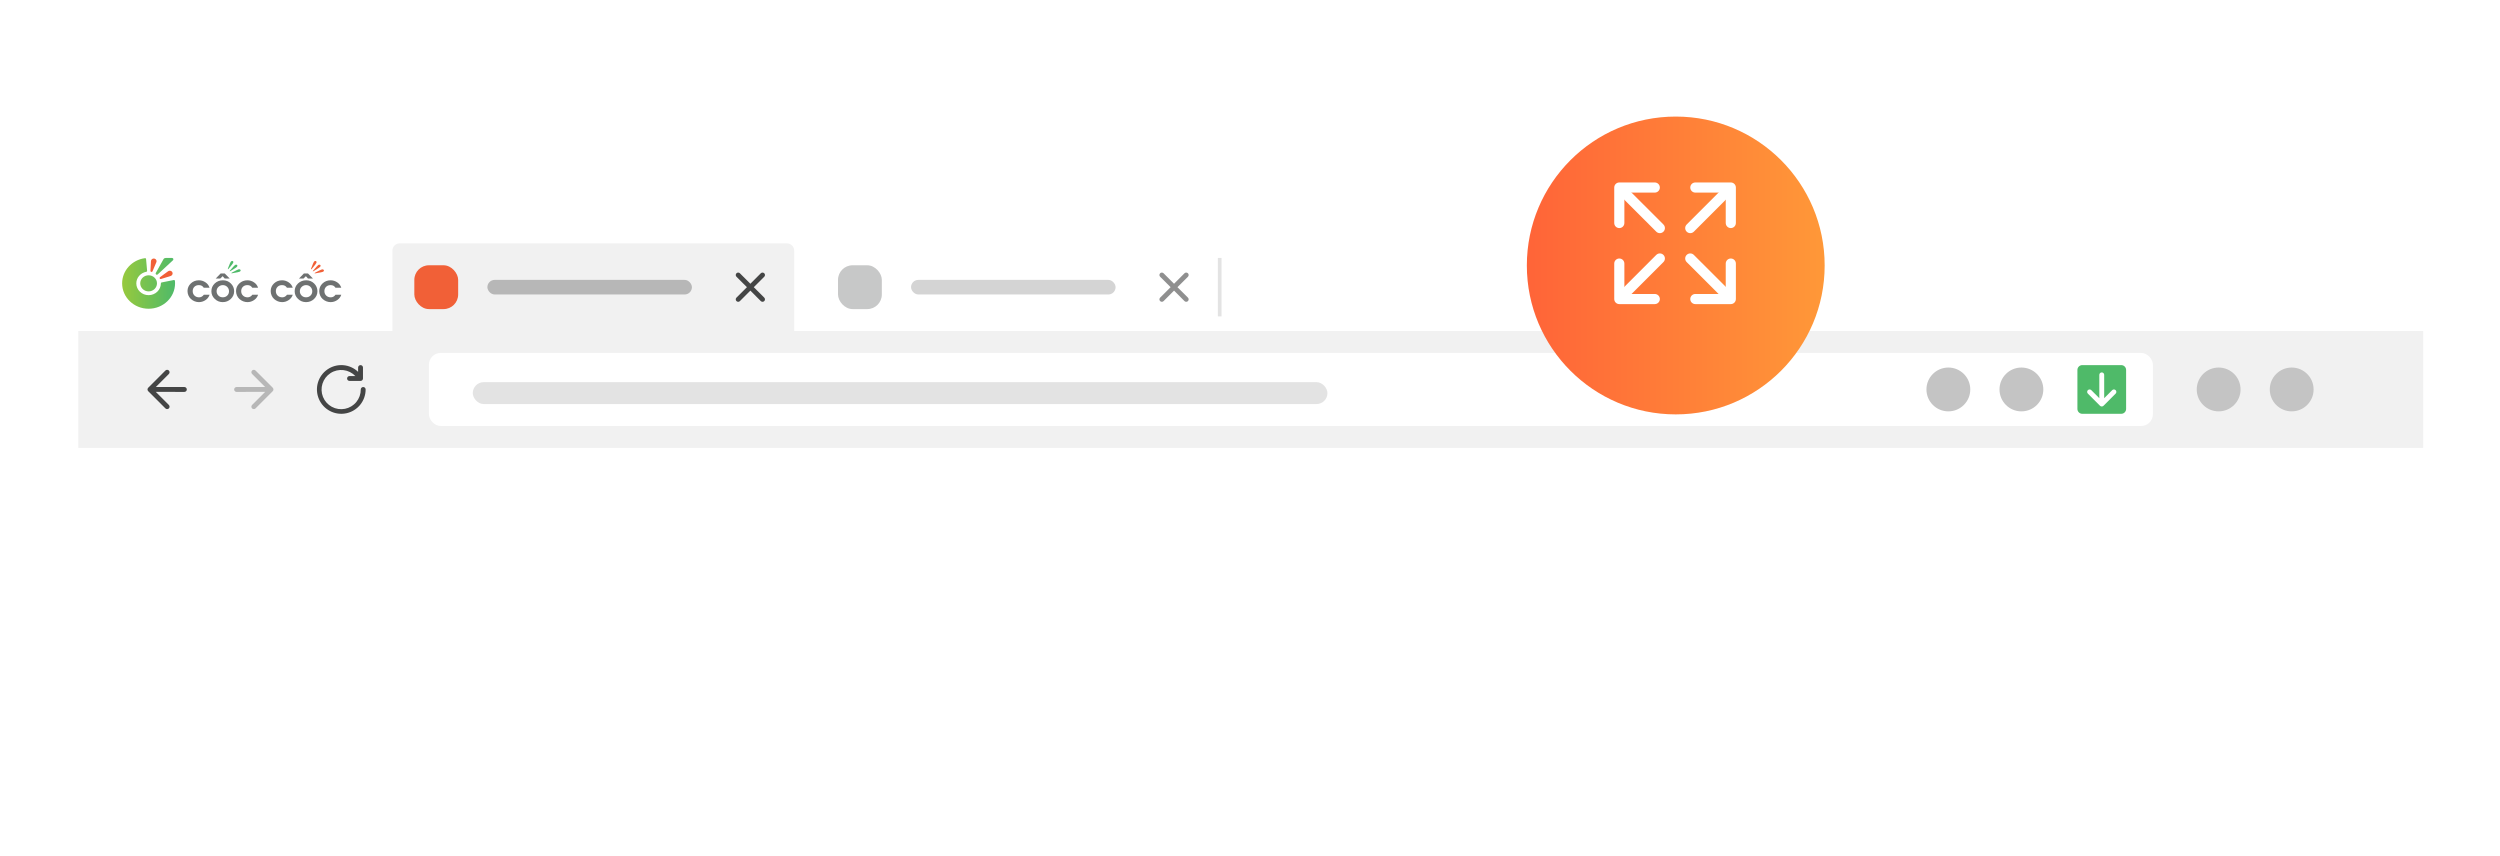 <svg width="447" height="153" viewBox="0 0 447 153" fill="none" xmlns="http://www.w3.org/2000/svg">
<g filter="url(#filter0_d_201_30607)">
<path d="M14 44.818C14 41.933 16.339 39.593 19.224 39.593H428.041C430.926 39.593 433.265 41.933 433.265 44.818V98.369H14V44.818Z" fill="white"/>
</g>
<g filter="url(#filter1_i_201_30607)">
<rect x="14" y="59" width="419" height="94" fill="white"/>
</g>
<rect x="14" y="59.185" width="419.265" height="20.898" fill="#F1F1F1"/>
<path d="M27.856 69.201L30.193 66.865C30.274 66.783 30.32 66.672 30.32 66.557C30.32 66.441 30.274 66.331 30.193 66.249C30.111 66.167 30 66.121 29.885 66.121C29.769 66.121 29.659 66.167 29.577 66.249L26.498 69.328C26.459 69.368 26.427 69.416 26.406 69.469C26.362 69.576 26.362 69.695 26.406 69.802C26.427 69.854 26.459 69.903 26.498 69.943L29.577 73.022C29.659 73.103 29.769 73.149 29.885 73.149C30 73.149 30.111 73.103 30.193 73.022C30.274 72.94 30.32 72.829 30.32 72.714C30.32 72.599 30.274 72.488 30.193 72.406L27.856 70.069L32.963 70.073C33.021 70.073 33.078 70.062 33.131 70.04C33.184 70.018 33.232 69.986 33.273 69.945C33.314 69.904 33.346 69.856 33.368 69.803C33.39 69.75 33.401 69.693 33.401 69.635C33.401 69.578 33.39 69.521 33.368 69.468C33.346 69.415 33.314 69.366 33.273 69.326C33.232 69.285 33.184 69.253 33.131 69.231C33.078 69.209 33.021 69.198 32.963 69.198L27.856 69.201Z" fill="#444545"/>
<path d="M47.41 70.069L45.073 72.406C44.991 72.488 44.946 72.599 44.946 72.714C44.946 72.829 44.991 72.94 45.073 73.022C45.155 73.103 45.266 73.149 45.381 73.149C45.496 73.149 45.607 73.103 45.689 73.022L48.767 69.943C48.807 69.903 48.839 69.854 48.86 69.802C48.904 69.695 48.904 69.576 48.86 69.469C48.839 69.416 48.807 69.368 48.767 69.328L45.689 66.249C45.607 66.167 45.496 66.121 45.381 66.121C45.266 66.121 45.155 66.167 45.073 66.249C44.991 66.331 44.946 66.441 44.946 66.557C44.946 66.672 44.991 66.783 45.073 66.865L47.41 69.201L42.302 69.198C42.245 69.198 42.188 69.209 42.135 69.231C42.082 69.253 42.033 69.285 41.993 69.326C41.952 69.366 41.92 69.415 41.898 69.468C41.876 69.521 41.865 69.578 41.865 69.635C41.865 69.693 41.876 69.75 41.898 69.803C41.92 69.856 41.952 69.904 41.993 69.945C42.033 69.986 42.082 70.018 42.135 70.04C42.188 70.062 42.245 70.073 42.302 70.073L47.41 70.069Z" fill="#B7B7B7"/>
<path d="M64.94 69.199C64.825 69.199 64.714 69.245 64.632 69.326C64.551 69.408 64.505 69.519 64.505 69.634C64.51 70.45 64.231 71.241 63.715 71.873C63.199 72.505 62.479 72.937 61.679 73.095C60.879 73.253 60.049 73.127 59.332 72.739C58.615 72.35 58.055 71.724 57.75 70.968C57.445 70.212 57.413 69.373 57.66 68.596C57.906 67.819 58.416 67.152 59.102 66.71C59.788 66.268 60.606 66.08 61.415 66.176C62.225 66.273 62.976 66.649 63.538 67.24H62.493C62.378 67.24 62.267 67.285 62.185 67.367C62.104 67.449 62.058 67.559 62.058 67.675C62.058 67.79 62.104 67.901 62.185 67.983C62.267 68.064 62.378 68.11 62.493 68.11H64.466C64.581 68.11 64.692 68.064 64.773 67.983C64.855 67.901 64.901 67.79 64.901 67.675V65.716C64.901 65.6 64.855 65.49 64.773 65.408C64.692 65.326 64.581 65.28 64.466 65.28C64.35 65.28 64.239 65.326 64.158 65.408C64.076 65.49 64.03 65.6 64.03 65.716V66.486C63.305 65.793 62.363 65.372 61.363 65.293C60.363 65.215 59.367 65.484 58.542 66.055C57.718 66.626 57.116 67.464 56.838 68.428C56.56 69.392 56.624 70.422 57.018 71.344C57.413 72.267 58.113 73.025 59.002 73.49C59.89 73.956 60.912 74.1 61.895 73.899C62.877 73.698 63.76 73.163 64.395 72.386C65.029 71.609 65.375 70.637 65.376 69.634C65.376 69.519 65.33 69.408 65.248 69.326C65.166 69.245 65.055 69.199 64.94 69.199Z" fill="#444545"/>
<rect x="76.693" y="63.103" width="308.245" height="13.061" rx="2.099" fill="white"/>
<circle cx="361.428" cy="69.634" r="3.918" fill="#C4C4C4"/>
<circle cx="348.366" cy="69.634" r="3.918" fill="#C4C4C4"/>
<rect x="84.531" y="68.328" width="152.816" height="3.918" rx="1.959" fill="#E3E3E3"/>
<path d="M371.441 66.151C371.441 65.67 371.831 65.28 372.312 65.28H379.278C379.759 65.28 380.149 65.67 380.149 66.151V73.117C380.149 73.598 379.759 73.988 379.278 73.988H372.312C371.831 73.988 371.441 73.598 371.441 73.117V66.151Z" fill="#4FBA69"/>
<path d="M375.485 72.555C375.526 72.595 375.575 72.626 375.629 72.647C375.681 72.67 375.737 72.682 375.794 72.682C375.851 72.682 375.907 72.67 375.959 72.647C376.013 72.626 376.061 72.595 376.103 72.555L378.278 70.379C378.36 70.297 378.406 70.185 378.406 70.069C378.406 69.954 378.36 69.842 378.278 69.76C378.196 69.678 378.085 69.632 377.969 69.632C377.853 69.632 377.742 69.678 377.66 69.76L376.229 71.197V67.022C376.229 66.906 376.183 66.796 376.102 66.714C376.02 66.632 375.909 66.587 375.794 66.587C375.678 66.587 375.568 66.632 375.486 66.714C375.405 66.796 375.359 66.906 375.359 67.022V71.197L373.927 69.76C373.887 69.72 373.839 69.688 373.786 69.665C373.733 69.644 373.676 69.632 373.618 69.632C373.561 69.632 373.504 69.644 373.451 69.665C373.398 69.688 373.35 69.72 373.31 69.76C373.269 69.801 373.237 69.849 373.215 69.902C373.193 69.955 373.182 70.012 373.182 70.069C373.182 70.127 373.193 70.184 373.215 70.237C373.237 70.29 373.269 70.338 373.31 70.379L375.485 72.555Z" fill="white"/>
<circle cx="409.754" cy="69.634" r="3.918" fill="#C4C4C4"/>
<circle cx="396.694" cy="69.634" r="3.918" fill="#C4C4C4"/>
<path d="M27.957 46.88L27.271 48.506C27.233 48.598 27.121 48.644 27.019 48.608C26.938 48.578 26.895 48.506 26.901 48.428L26.992 46.679C27.008 46.412 27.244 46.211 27.517 46.222C27.796 46.237 28.005 46.464 27.994 46.726C27.989 46.777 27.973 46.829 27.957 46.88Z" fill="#F16037"/>
<path fill-rule="evenodd" clip-rule="evenodd" d="M29.644 46.124H30.764C30.887 46.124 31.005 46.242 31 46.35C31 46.478 30.936 46.531 30.893 46.566C30.891 46.568 30.889 46.57 30.887 46.572L28.208 49.056C28.122 49.143 27.977 49.143 27.892 49.056C27.822 48.989 27.811 48.891 27.854 48.809C27.854 48.809 29.135 46.51 29.237 46.33C29.338 46.15 29.558 46.124 29.644 46.124ZM31.3 50.661C31.3 53.171 29.183 55.203 26.568 55.203C23.958 55.203 21.836 53.171 21.836 50.661C21.836 48.372 23.599 46.479 25.893 46.165C25.903 46.163 25.913 46.161 25.922 46.16C25.933 46.159 25.943 46.157 25.952 46.155C26.027 46.16 26.091 46.206 26.112 46.278L26.118 46.345L26.3 48.387L26.305 48.444C26.3 48.516 26.246 48.572 26.177 48.593C26.166 48.593 26.155 48.593 26.145 48.598C25.137 48.788 24.371 49.642 24.371 50.666C24.371 51.828 25.351 52.775 26.568 52.775C27.779 52.775 28.76 51.834 28.765 50.676V50.671V50.661V50.65C28.77 50.578 28.819 50.522 28.888 50.501L28.921 50.496L31.048 50.074L31.096 50.064H31.107C31.187 50.064 31.257 50.115 31.278 50.193C31.278 50.2 31.28 50.207 31.281 50.215C31.282 50.224 31.284 50.233 31.284 50.244C31.294 50.373 31.3 50.517 31.3 50.661ZM28.068 50.661C28.068 51.453 27.398 52.101 26.573 52.101C25.748 52.101 25.073 51.458 25.073 50.661C25.073 49.869 25.743 49.221 26.573 49.221C27.398 49.226 28.068 49.869 28.068 50.661Z" fill="url(#paint0_linear_201_30607)"/>
<path d="M30.522 49.344L28.786 49.884C28.684 49.915 28.577 49.864 28.545 49.766C28.518 49.689 28.55 49.606 28.609 49.56L30.061 48.5C30.281 48.341 30.597 48.382 30.763 48.593C30.929 48.804 30.887 49.107 30.667 49.267C30.624 49.303 30.57 49.328 30.522 49.344Z" fill="#F16037"/>
<path d="M36.438 52.703H37.472C37.349 53.09 37.107 53.411 36.748 53.653C36.389 53.896 35.998 54.02 35.569 54.02C35.312 54.02 35.06 53.974 34.808 53.876C34.556 53.777 34.337 53.638 34.138 53.462C33.945 53.282 33.79 53.07 33.688 52.822C33.581 52.574 33.527 52.311 33.527 52.037C33.527 51.5 33.726 51.05 34.122 50.673C34.519 50.302 35.001 50.116 35.564 50.116C35.993 50.116 36.384 50.24 36.748 50.487C37.113 50.735 37.349 51.056 37.467 51.448H36.432C36.33 51.288 36.207 51.169 36.068 51.092C35.928 51.014 35.752 50.978 35.553 50.978C35.221 50.978 34.958 51.081 34.755 51.283C34.551 51.484 34.455 51.742 34.455 52.052C34.455 52.373 34.562 52.641 34.776 52.848C34.99 53.059 35.264 53.163 35.601 53.163C35.773 53.163 35.928 53.121 36.078 53.039C36.223 52.951 36.346 52.843 36.438 52.703Z" fill="#6E7171"/>
<path d="M39.866 50.116C40.423 50.116 40.895 50.306 41.281 50.688C41.666 51.07 41.865 51.534 41.865 52.076C41.865 52.612 41.666 53.071 41.264 53.453C40.862 53.834 40.385 54.02 39.823 54.02C39.271 54.02 38.794 53.829 38.397 53.442C37.995 53.061 37.797 52.602 37.797 52.07C37.797 51.524 37.995 51.059 38.397 50.678C38.799 50.306 39.287 50.116 39.866 50.116ZM39.828 50.977C39.683 50.977 39.539 51.008 39.405 51.065C39.271 51.121 39.147 51.204 39.046 51.307C38.837 51.508 38.729 51.766 38.729 52.076C38.729 52.375 38.837 52.633 39.046 52.844C39.255 53.056 39.517 53.159 39.833 53.159C40.155 53.159 40.423 53.056 40.632 52.849C40.841 52.643 40.948 52.385 40.948 52.076C40.948 51.771 40.841 51.513 40.627 51.297C40.407 51.08 40.144 50.977 39.828 50.977Z" fill="#6E7171"/>
<path d="M38.566 49.805L39.451 48.892H40.18L41.075 49.805H40.18L39.81 49.382L39.381 49.805H38.566Z" fill="#6E7171"/>
<path d="M45.113 52.703H46.148C46.024 53.09 45.783 53.411 45.424 53.653C45.065 53.896 44.674 54.02 44.245 54.02C43.988 54.02 43.736 53.974 43.484 53.876C43.232 53.777 43.012 53.638 42.814 53.462C42.621 53.282 42.466 53.07 42.364 52.822C42.257 52.574 42.203 52.311 42.203 52.037C42.203 51.5 42.401 51.05 42.798 50.673C43.195 50.302 43.677 50.116 44.24 50.116C44.668 50.116 45.06 50.24 45.424 50.487C45.788 50.735 46.024 51.056 46.142 51.448H45.108C45.006 51.288 44.883 51.169 44.743 51.092C44.599 51.014 44.427 50.978 44.229 50.978C43.897 50.978 43.634 51.081 43.43 51.283C43.227 51.484 43.125 51.742 43.125 52.052C43.125 52.373 43.232 52.641 43.447 52.848C43.661 53.059 43.934 53.163 44.272 53.163C44.443 53.163 44.604 53.121 44.749 53.039C44.904 52.951 45.022 52.843 45.113 52.703Z" fill="#6E7171"/>
<path d="M51.31 52.703H52.345C52.222 53.09 51.98 53.411 51.621 53.653C51.262 53.896 50.871 54.02 50.442 54.02C50.185 54.02 49.933 53.974 49.681 53.876C49.429 53.777 49.21 53.638 49.011 53.462C48.813 53.282 48.663 53.07 48.561 52.822C48.454 52.574 48.4 52.311 48.4 52.037C48.4 51.5 48.599 51.05 48.995 50.673C49.392 50.302 49.874 50.116 50.437 50.116C50.866 50.116 51.257 50.24 51.621 50.487C51.986 50.735 52.222 51.056 52.34 51.448H51.305C51.203 51.288 51.085 51.169 50.941 51.092C50.796 51.014 50.624 50.978 50.426 50.978C50.094 50.978 49.831 51.081 49.628 51.283C49.424 51.484 49.322 51.742 49.322 52.052C49.322 52.373 49.429 52.641 49.644 52.848C49.858 53.059 50.132 53.163 50.469 53.163C50.641 53.163 50.801 53.121 50.946 53.039C51.096 52.951 51.219 52.843 51.31 52.703Z" fill="#6E7171"/>
<path d="M54.756 50.116C55.314 50.116 55.785 50.306 56.171 50.688C56.557 51.07 56.755 51.534 56.755 52.076C56.755 52.612 56.557 53.071 56.155 53.453C55.758 53.834 55.276 54.02 54.713 54.02C54.161 54.02 53.684 53.829 53.288 53.442C52.886 53.061 52.688 52.602 52.688 52.07C52.688 51.524 52.886 51.059 53.288 50.678C53.69 50.306 54.177 50.116 54.756 50.116ZM54.713 50.977C54.569 50.977 54.424 51.008 54.29 51.065C54.156 51.121 54.033 51.204 53.931 51.307C53.722 51.508 53.615 51.766 53.615 52.076C53.615 52.375 53.722 52.633 53.931 52.844C54.14 53.056 54.403 53.159 54.719 53.159C55.04 53.159 55.308 53.056 55.517 52.849C55.732 52.643 55.833 52.385 55.833 52.076C55.833 51.771 55.726 51.513 55.512 51.297C55.297 51.08 55.035 50.977 54.713 50.977Z" fill="#6E7171"/>
<path d="M53.453 49.805L54.337 48.892H55.066L55.961 49.805H55.066L54.691 49.382L54.268 49.805H53.453Z" fill="#6E7171"/>
<path d="M59.985 52.703H61.019C60.896 53.09 60.655 53.411 60.296 53.653C59.937 53.896 59.545 54.02 59.117 54.02C58.859 54.02 58.608 53.974 58.356 53.876C58.104 53.777 57.884 53.638 57.686 53.462C57.487 53.282 57.343 53.07 57.236 52.822C57.128 52.574 57.08 52.311 57.08 52.037C57.08 51.5 57.278 51.05 57.675 50.673C58.072 50.302 58.554 50.116 59.117 50.116C59.545 50.116 59.937 50.24 60.301 50.487C60.666 50.735 60.901 51.056 61.019 51.448H59.985C59.883 51.288 59.76 51.169 59.62 51.092C59.476 51.014 59.304 50.978 59.106 50.978C58.774 50.978 58.511 51.081 58.307 51.283C58.104 51.484 58.002 51.742 58.002 52.052C58.002 52.373 58.109 52.641 58.324 52.848C58.538 53.059 58.811 53.163 59.149 53.163C59.32 53.163 59.481 53.121 59.626 53.039C59.776 52.951 59.894 52.843 59.985 52.703Z" fill="#6E7171"/>
<path d="M40.778 47.934L41.1 47.125C41.164 46.965 41.218 46.857 41.266 46.795C41.314 46.733 41.373 46.692 41.453 46.671C41.593 46.635 41.684 46.687 41.716 46.816C41.743 46.924 41.673 47.084 41.502 47.29L40.88 48.052C40.837 48.104 40.805 48.13 40.789 48.135C40.757 48.14 40.74 48.135 40.73 48.104C40.719 48.089 40.735 48.032 40.778 47.934Z" fill="#4FBA69"/>
<path d="M41.177 48.31L41.755 47.645C41.868 47.517 41.959 47.429 42.023 47.383C42.088 47.336 42.163 47.316 42.243 47.326C42.388 47.336 42.452 47.408 42.441 47.547C42.431 47.661 42.313 47.785 42.077 47.929L41.23 48.454C41.171 48.49 41.134 48.506 41.112 48.506C41.08 48.506 41.064 48.49 41.069 48.46C41.069 48.439 41.107 48.393 41.177 48.31Z" fill="#4FBA69"/>
<path d="M41.535 48.702L42.328 48.295C42.484 48.217 42.602 48.166 42.677 48.15C42.757 48.13 42.832 48.14 42.902 48.176C43.03 48.238 43.062 48.331 42.998 48.454C42.944 48.552 42.784 48.63 42.51 48.676L41.519 48.856C41.455 48.867 41.412 48.872 41.39 48.861C41.364 48.846 41.353 48.831 41.369 48.805C41.385 48.784 41.439 48.753 41.535 48.702Z" fill="#4FBA69"/>
<path d="M55.651 47.944L55.972 47.13C56.036 46.97 56.09 46.862 56.138 46.795C56.187 46.733 56.245 46.692 56.326 46.671C56.465 46.635 56.556 46.687 56.594 46.821C56.621 46.929 56.551 47.089 56.379 47.3L55.758 48.068C55.715 48.119 55.683 48.145 55.667 48.15C55.635 48.156 55.618 48.15 55.608 48.119C55.592 48.099 55.608 48.042 55.651 47.944Z" fill="#F16037"/>
<path d="M56.047 48.32L56.631 47.651C56.744 47.522 56.835 47.434 56.899 47.388C56.964 47.341 57.039 47.321 57.119 47.326C57.264 47.336 57.333 47.413 57.317 47.547C57.307 47.661 57.189 47.79 56.947 47.934L56.095 48.465C56.036 48.501 55.999 48.516 55.977 48.516C55.945 48.516 55.929 48.501 55.935 48.47C55.94 48.454 55.977 48.403 56.047 48.32Z" fill="#F16037"/>
<path d="M56.413 48.717L57.211 48.31C57.366 48.233 57.484 48.181 57.565 48.166C57.645 48.145 57.72 48.156 57.79 48.192C57.919 48.254 57.951 48.346 57.892 48.47C57.838 48.568 57.677 48.645 57.399 48.691L56.402 48.872C56.332 48.882 56.289 48.887 56.273 48.877C56.246 48.862 56.236 48.841 56.252 48.82C56.262 48.8 56.316 48.764 56.413 48.717Z" fill="#F16037"/>
<path d="M70.164 44.818C70.164 44.096 70.749 43.512 71.47 43.512H140.695C141.416 43.512 142.001 44.096 142.001 44.818V59.185H70.164V44.818Z" fill="#F1F1F1"/>
<path d="M134.777 51.349L136.65 49.481C136.732 49.399 136.778 49.288 136.778 49.172C136.778 49.056 136.732 48.944 136.65 48.862C136.568 48.781 136.456 48.734 136.34 48.734C136.225 48.734 136.113 48.781 136.031 48.862L134.164 50.735L132.296 48.862C132.214 48.781 132.103 48.734 131.987 48.734C131.871 48.734 131.76 48.781 131.678 48.862C131.596 48.944 131.55 49.056 131.55 49.172C131.55 49.288 131.596 49.399 131.678 49.481L133.55 51.349L131.678 53.216C131.637 53.257 131.604 53.305 131.582 53.358C131.56 53.411 131.549 53.468 131.549 53.525C131.549 53.583 131.56 53.64 131.582 53.693C131.604 53.746 131.637 53.794 131.678 53.834C131.718 53.875 131.766 53.908 131.819 53.93C131.872 53.952 131.929 53.963 131.987 53.963C132.044 53.963 132.101 53.952 132.154 53.93C132.207 53.908 132.255 53.875 132.296 53.834L134.164 51.962L136.031 53.834C136.072 53.875 136.12 53.908 136.173 53.93C136.226 53.952 136.283 53.963 136.34 53.963C136.398 53.963 136.455 53.952 136.508 53.93C136.561 53.908 136.609 53.875 136.65 53.834C136.69 53.794 136.723 53.746 136.745 53.693C136.767 53.64 136.778 53.583 136.778 53.525C136.778 53.468 136.767 53.411 136.745 53.358C136.723 53.305 136.69 53.257 136.65 53.216L134.777 51.349Z" fill="#444545"/>
<rect x="87.144" y="50.042" width="36.571" height="2.612" rx="1.306" fill="#B7B7B7"/>
<rect x="74.082" y="47.43" width="7.837" height="7.837" rx="2.612" fill="#F16037"/>
<g opacity="0.6">
<path d="M210.531 51.349L212.403 49.481C212.485 49.399 212.532 49.288 212.532 49.172C212.532 49.056 212.485 48.944 212.403 48.862C212.322 48.781 212.21 48.734 212.094 48.734C211.978 48.734 211.867 48.781 211.785 48.862L209.918 50.735L208.05 48.862C207.968 48.781 207.857 48.734 207.741 48.734C207.625 48.734 207.513 48.781 207.432 48.862C207.35 48.944 207.303 49.056 207.303 49.172C207.303 49.288 207.35 49.399 207.432 49.481L209.304 51.349L207.432 53.216C207.391 53.257 207.358 53.305 207.336 53.358C207.314 53.411 207.303 53.468 207.303 53.525C207.303 53.583 207.314 53.64 207.336 53.693C207.358 53.746 207.391 53.794 207.432 53.834C207.472 53.875 207.52 53.908 207.573 53.93C207.626 53.952 207.683 53.963 207.741 53.963C207.798 53.963 207.855 53.952 207.908 53.93C207.961 53.908 208.009 53.875 208.05 53.834L209.918 51.962L211.785 53.834C211.826 53.875 211.874 53.908 211.927 53.93C211.98 53.952 212.037 53.963 212.094 53.963C212.152 53.963 212.209 53.952 212.262 53.93C212.315 53.908 212.363 53.875 212.403 53.834C212.444 53.794 212.477 53.746 212.499 53.693C212.521 53.64 212.532 53.583 212.532 53.525C212.532 53.468 212.521 53.411 212.499 53.358C212.477 53.305 212.444 53.257 212.403 53.216L210.531 51.349Z" fill="#444545"/>
<rect x="162.896" y="50.042" width="36.571" height="2.612" rx="1.306" fill="#B7B7B7"/>
<rect x="149.836" y="47.43" width="7.837" height="7.837" rx="2.612" fill="#A2A3A3"/>
</g>
<line x1="218.082" y1="46.124" x2="218.082" y2="56.573" stroke="#E3E3E3" stroke-width="0.653" stroke-linejoin="round"/>
<path d="M321.879 6.639L318.71 14.461C318.537 14.907 318.017 15.13 317.547 14.956C317.175 14.808 316.977 14.461 317.002 14.09L317.423 5.673C317.497 4.386 318.586 3.421 319.849 3.47C321.136 3.545 322.101 4.634 322.052 5.896C322.027 6.144 321.953 6.391 321.879 6.639Z" fill="white"/>
<path fill-rule="evenodd" clip-rule="evenodd" d="M329.676 3H334.85C335.419 3 335.964 3.569 335.939 4.089C335.939 4.703 335.458 5.12 335.448 5.129C335.438 5.137 335.457 5.121 335.448 5.129L323.042 17.11C322.646 17.531 321.978 17.531 321.582 17.11C321.26 16.788 321.21 16.318 321.408 15.922C321.408 15.922 327.325 4.857 327.795 3.99C328.265 3.124 329.28 3 329.676 3Z" fill="white"/>
<path d="M333.735 18.496L325.715 21.095C325.244 21.244 324.749 20.996 324.601 20.526C324.477 20.155 324.626 19.759 324.898 19.536L331.606 14.437C332.621 13.669 334.082 13.867 334.849 14.882C335.616 15.897 335.418 17.358 334.404 18.125C334.205 18.298 333.958 18.422 333.735 18.496Z" fill="white"/>
<g clip-path="url(#clip0_201_30607)" filter="url(#filter2_d_201_30607)">
<path d="M272.999 43.253C272.999 57.958 284.92 69.878 299.624 69.878C314.329 69.878 326.25 57.958 326.25 43.253C326.25 28.548 314.329 16.627 299.624 16.627C284.92 16.627 272.999 28.548 272.999 43.253Z" fill="url(#paint1_linear_201_30607)"/>
</g>
<path fill-rule="evenodd" clip-rule="evenodd" d="M309.469 46.219C309.969 46.219 310.375 46.624 310.375 47.125V53.469C310.375 53.969 309.969 54.375 309.469 54.375H303.125C302.624 54.375 302.219 53.969 302.219 53.469C302.219 52.968 302.624 52.562 303.125 52.562H308.562V47.125C308.562 46.624 308.968 46.219 309.469 46.219Z" fill="white"/>
<path fill-rule="evenodd" clip-rule="evenodd" d="M301.578 45.578C301.932 45.224 302.506 45.224 302.859 45.578L309.532 52.248C309.886 52.602 309.886 53.176 309.532 53.53C309.178 53.884 308.604 53.884 308.25 53.53L301.578 46.86C301.224 46.506 301.224 45.932 301.578 45.578Z" fill="white"/>
<path fill-rule="evenodd" clip-rule="evenodd" d="M288.625 33.531C288.625 33.031 289.031 32.625 289.531 32.625H295.875C296.376 32.625 296.781 33.031 296.781 33.531C296.781 34.032 296.376 34.438 295.875 34.438H290.438V39.875C290.438 40.376 290.032 40.781 289.531 40.781C289.031 40.781 288.625 40.376 288.625 39.875V33.531Z" fill="white"/>
<path fill-rule="evenodd" clip-rule="evenodd" d="M289.468 33.47C289.822 33.116 290.396 33.116 290.75 33.47L297.422 40.14C297.776 40.494 297.776 41.068 297.423 41.422C297.069 41.776 296.495 41.776 296.141 41.422L289.469 34.752C289.115 34.398 289.115 33.824 289.468 33.47Z" fill="white"/>
<path fill-rule="evenodd" clip-rule="evenodd" d="M302.219 33.531C302.219 33.031 302.624 32.625 303.125 32.625H309.469C309.969 32.625 310.375 33.031 310.375 33.531V39.875C310.375 40.376 309.969 40.781 309.469 40.781C308.968 40.781 308.562 40.376 308.562 39.875V34.438H303.125C302.624 34.438 302.219 34.032 302.219 33.531Z" fill="white"/>
<path fill-rule="evenodd" clip-rule="evenodd" d="M309.53 33.468C309.884 33.822 309.884 34.395 309.53 34.749L302.86 41.422C302.506 41.776 301.932 41.776 301.578 41.422C301.224 41.068 301.224 40.494 301.578 40.14L308.248 33.468C308.602 33.114 309.176 33.114 309.53 33.468Z" fill="white"/>
<path fill-rule="evenodd" clip-rule="evenodd" d="M289.531 46.219C290.032 46.219 290.438 46.624 290.438 47.125V52.562H295.875C296.376 52.562 296.781 52.968 296.781 53.469C296.781 53.969 296.376 54.375 295.875 54.375H289.531C289.031 54.375 288.625 53.969 288.625 53.469V47.125C288.625 46.624 289.031 46.219 289.531 46.219Z" fill="white"/>
<path fill-rule="evenodd" clip-rule="evenodd" d="M297.421 45.578C297.775 45.932 297.775 46.505 297.421 46.859L290.75 53.532C290.396 53.886 289.823 53.886 289.469 53.532C289.115 53.178 289.115 52.604 289.468 52.25L296.139 45.578C296.493 45.224 297.067 45.224 297.421 45.578Z" fill="white"/>
<defs>
<filter id="filter0_d_201_30607" x="0.939" y="31.757" width="445.388" height="84.898" filterUnits="userSpaceOnUse" color-interpolation-filters="sRGB">
<feFlood flood-opacity="0" result="BackgroundImageFix"/>
<feColorMatrix in="SourceAlpha" type="matrix" values="0 0 0 0 0 0 0 0 0 0 0 0 0 0 0 0 0 0 127 0" result="hardAlpha"/>
<feOffset dy="5.224"/>
<feGaussianBlur stdDeviation="6.531"/>
<feColorMatrix type="matrix" values="0 0 0 0 0 0 0 0 0 0 0 0 0 0 0 0 0 0 0.14 0"/>
<feBlend mode="normal" in2="BackgroundImageFix" result="effect1_dropShadow_201_30607"/>
<feBlend mode="normal" in="SourceGraphic" in2="effect1_dropShadow_201_30607" result="shape"/>
</filter>
<filter id="filter1_i_201_30607" x="14" y="56.388" width="419" height="96.612" filterUnits="userSpaceOnUse" color-interpolation-filters="sRGB">
<feFlood flood-opacity="0" result="BackgroundImageFix"/>
<feBlend mode="normal" in="SourceGraphic" in2="BackgroundImageFix" result="shape"/>
<feColorMatrix in="SourceAlpha" type="matrix" values="0 0 0 0 0 0 0 0 0 0 0 0 0 0 0 0 0 0 127 0" result="hardAlpha"/>
<feOffset dy="-2.612"/>
<feGaussianBlur stdDeviation="3.918"/>
<feComposite in2="hardAlpha" operator="arithmetic" k2="-1" k3="1"/>
<feColorMatrix type="matrix" values="0 0 0 0 0 0 0 0 0 0 0 0 0 0 0 0 0 0 0.08 0"/>
<feBlend mode="normal" in2="shape" result="effect1_innerShadow_201_30607"/>
</filter>
<filter id="filter2_d_201_30607" x="262.462" y="10.304" width="74.326" height="74.326" filterUnits="userSpaceOnUse" color-interpolation-filters="sRGB">
<feFlood flood-opacity="0" result="BackgroundImageFix"/>
<feColorMatrix in="SourceAlpha" type="matrix" values="0 0 0 0 0 0 0 0 0 0 0 0 0 0 0 0 0 0 127 0" result="hardAlpha"/>
<feOffset dy="4.215"/>
<feGaussianBlur stdDeviation="5.269"/>
<feColorMatrix type="matrix" values="0 0 0 0 0 0 0 0 0 0 0 0 0 0 0 0 0 0 0.14 0"/>
<feBlend mode="normal" in2="BackgroundImageFix" result="effect1_dropShadow_201_30607"/>
<feBlend mode="normal" in="SourceGraphic" in2="effect1_dropShadow_201_30607" result="shape"/>
</filter>
<linearGradient id="paint0_linear_201_30607" x1="21.836" y1="51.672" x2="31.3" y2="51.672" gradientUnits="userSpaceOnUse">
<stop stop-color="#97C93D"/>
<stop offset="1" stop-color="#4FBA69"/>
</linearGradient>
<linearGradient id="paint1_linear_201_30607" x1="326.25" y1="43.253" x2="272.999" y2="43.253" gradientUnits="userSpaceOnUse">
<stop stop-color="#FF9838"/>
<stop offset="1" stop-color="#FF6438"/>
</linearGradient>
<clipPath id="clip0_201_30607">
<rect width="53.25" height="53.25" fill="white" transform="translate(326.25 16.627) rotate(90)"/>
</clipPath>
</defs>
</svg>
